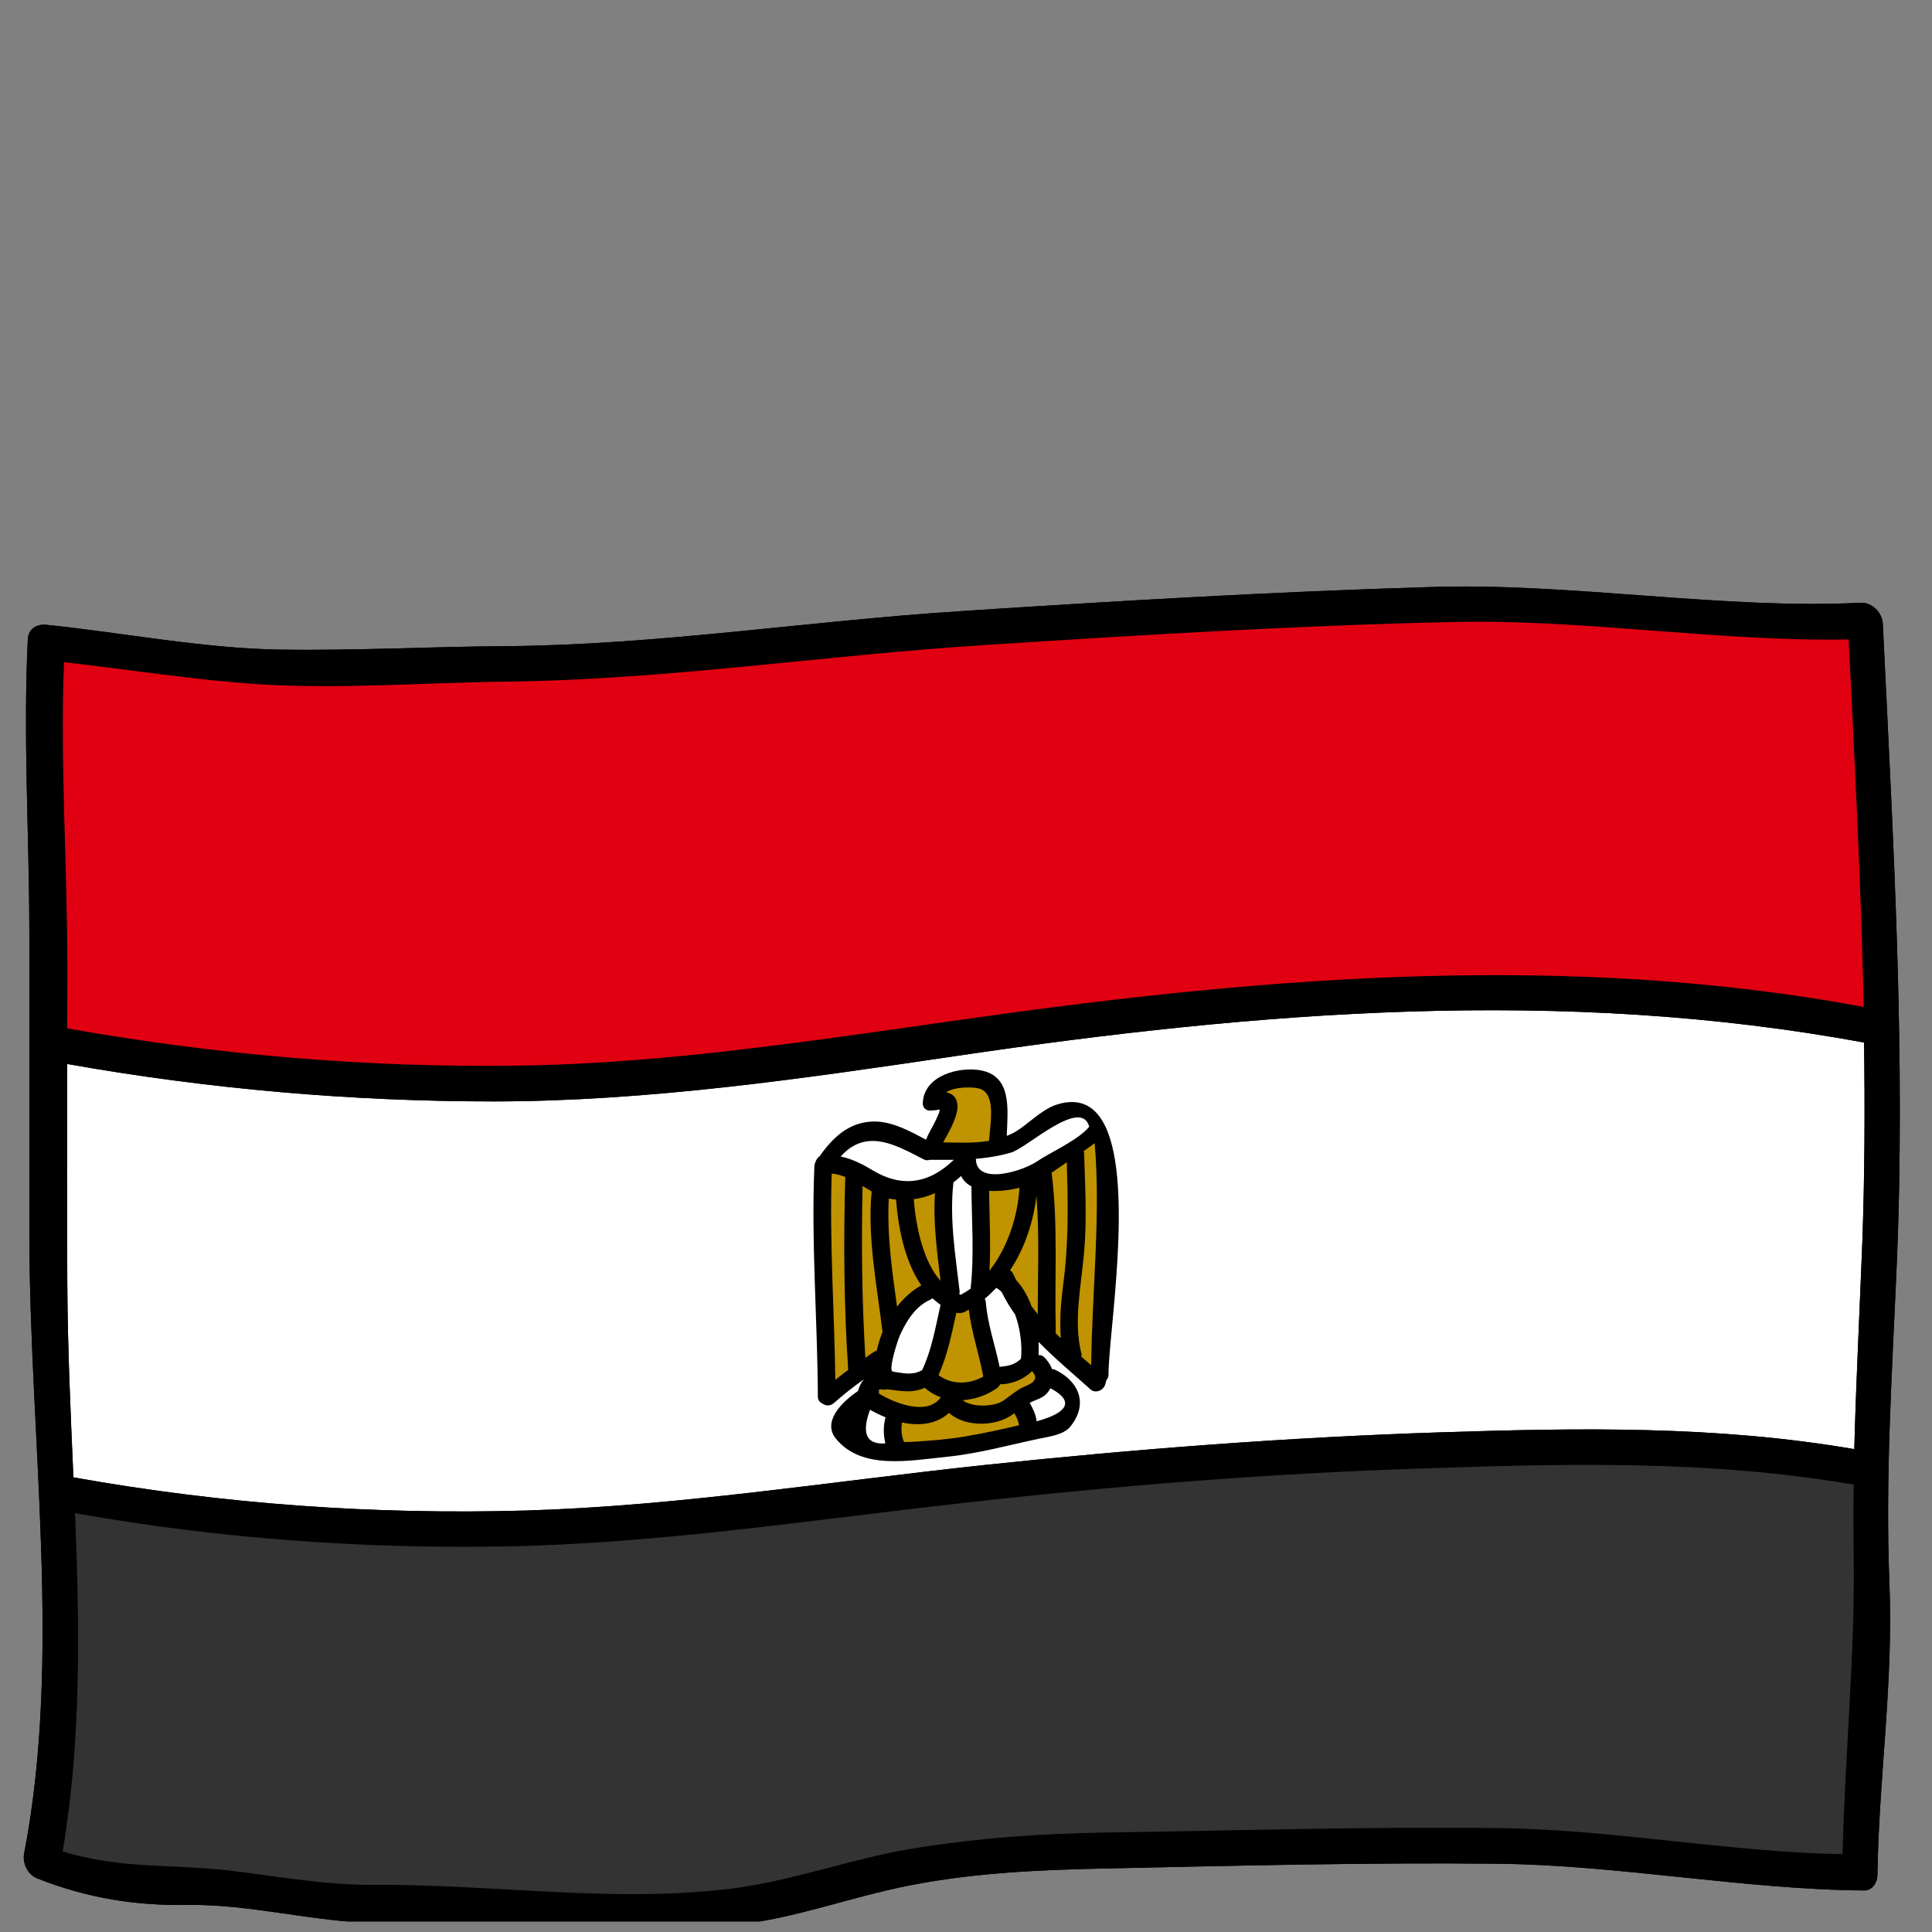 <?xml version="1.0" encoding="UTF-8"?>
<svg xmlns="http://www.w3.org/2000/svg" xmlns:xlink="http://www.w3.org/1999/xlink" width="61" zoomAndPan="magnify" viewBox="0 0 45.75 45.75" height="61" preserveAspectRatio="xMidYMid meet" version="1.0">
  <rect x="0" y="0" width="45.75" height="45.75" fill="#808080" stroke="none"/>
  <defs>
    <clipPath id="91ca192607">
      <path d="M 0.453 13.785 L 45 13.785 L 45 45.5 L 0.453 45.5 Z M 0.453 13.785 " clip-rule="nonzero"></path>
    </clipPath>
    <clipPath id="eb20849f3a">
      <path d="M 0.453 13.785 L 45 13.785 L 45 45.5 L 0.453 45.5 Z M 0.453 13.785 " clip-rule="nonzero"></path>
    </clipPath>
  </defs>
  <g clip-path="url(#91ca192607)">
    <path fill="#000000" d="M 44.059 14.273 C 40.824 14.438 37.156 13.789 33.855 13.902 C 30.141 14.012 26.449 14.23 22.738 14.473 C 19.156 14.703 15.574 15.273 11.988 15.301 C 10.195 15.312 8.43 15.41 6.641 15.383 C 4.797 15.355 2.957 14.988 1.113 14.797 C 0.875 14.77 0.676 14.883 0.66 15.125 C 0.543 17.426 0.695 19.828 0.695 22.16 L 0.695 29.168 C 0.695 34.078 1.477 39.219 0.57 43.898 C 0.531 44.105 0.645 44.387 0.879 44.48 C 2.086 44.957 3.23 45.129 4.445 45.109 C 5.93 45.086 7.441 45.516 8.93 45.539 C 11.746 45.586 14.535 45.867 17.348 45.59 C 18.781 45.449 20.152 44.914 21.57 44.641 C 23.098 44.344 24.648 44.277 26.176 44.246 C 29.273 44.18 32.34 44.102 35.441 44.133 C 38.312 44.16 41.309 44.746 44.148 44.766 C 44.332 44.766 44.453 44.586 44.457 44.414 C 44.492 42.082 44.836 39.863 44.742 37.5 C 44.641 34.988 44.805 32.523 44.91 30.055 C 45.133 25.016 44.832 19.906 44.586 14.781 C 44.574 14.5 44.328 14.262 44.059 14.273 " fill-opacity="1" fill-rule="nonzero"></path>
  </g>
  <path fill="#000000" d="M 19.781 32.676 C 19.879 32.594 19.98 32.516 20.086 32.438 C 19.984 30.938 19.973 29.387 20.016 27.871 C 19.914 27.832 19.809 27.801 19.695 27.789 C 19.641 29.406 19.758 31.055 19.781 32.676 Z M 20.762 31.984 C 20.793 31.836 20.84 31.688 20.898 31.543 C 20.77 30.457 20.535 29.316 20.641 28.211 C 20.57 28.168 20.496 28.129 20.426 28.086 C 20.395 29.438 20.41 30.812 20.492 32.152 C 20.559 32.102 20.629 32.059 20.699 32.012 C 20.719 31.996 20.742 31.992 20.762 31.984 Z M 20.602 33.383 C 20.395 33.949 20.52 34.211 20.965 34.18 C 20.918 33.98 20.914 33.77 20.969 33.562 C 20.836 33.508 20.711 33.445 20.602 33.383 Z M 21.242 30.941 C 21.406 30.73 21.602 30.555 21.816 30.438 C 21.426 29.871 21.27 29.078 21.219 28.406 C 21.16 28.398 21.102 28.395 21.047 28.379 C 21 29.23 21.125 30.102 21.242 30.941 Z M 22.277 33.09 C 22.141 33.039 22.008 32.961 21.895 32.863 C 21.59 33.004 21.301 32.93 21.004 32.898 C 20.957 32.91 20.91 32.914 20.867 32.898 C 20.852 32.906 20.828 32.906 20.809 32.906 C 20.816 32.938 20.816 32.969 20.812 33 C 21.211 33.242 21.969 33.527 22.277 33.09 Z M 22.273 30.332 C 22.191 29.648 22.094 28.961 22.141 28.254 C 21.98 28.324 21.816 28.375 21.637 28.395 C 21.688 29.02 21.848 29.855 22.273 30.332 Z M 22.273 30.898 C 22.203 30.852 22.141 30.797 22.078 30.742 C 22.062 30.754 22.051 30.766 22.031 30.777 C 21.703 30.918 21.484 31.246 21.336 31.566 C 21.32 31.598 21.305 31.629 21.293 31.664 C 21.258 31.746 21.02 32.465 21.145 32.48 C 21.363 32.512 21.582 32.574 21.805 32.461 C 21.812 32.453 21.824 32.453 21.832 32.453 C 22.07 31.953 22.152 31.422 22.273 30.898 Z M 22.586 27.465 C 22.402 27.465 22.215 27.465 22.027 27.465 C 22.023 27.465 22.02 27.465 22.016 27.465 C 21.969 27.48 21.922 27.48 21.871 27.453 C 21.199 27.105 20.512 26.711 19.906 27.387 C 20.176 27.441 20.414 27.562 20.668 27.715 C 21.336 28.117 21.984 28.047 22.586 27.465 Z M 23.285 32.598 C 23.184 32.062 23.008 31.555 22.941 31.012 C 22.902 31.031 22.867 31.055 22.832 31.074 C 22.809 31.082 22.793 31.082 22.773 31.086 C 22.766 31.09 22.758 31.094 22.746 31.094 C 22.742 31.094 22.742 31.094 22.742 31.094 C 22.715 31.094 22.691 31.094 22.668 31.09 C 22.66 31.086 22.652 31.082 22.648 31.082 C 22.535 31.582 22.441 32.086 22.223 32.562 C 22.523 32.789 22.926 32.793 23.285 32.598 Z M 22.984 30.516 C 23.074 29.703 23.008 28.906 23.004 28.102 C 23.004 28.102 23.004 28.098 23.004 28.094 C 22.898 28.039 22.812 27.957 22.758 27.848 C 22.699 27.902 22.641 27.953 22.578 27.996 C 22.48 28.867 22.625 29.719 22.723 30.566 C 22.727 30.594 22.723 30.621 22.715 30.648 C 22.727 30.652 22.738 30.656 22.754 30.66 C 22.832 30.617 22.91 30.566 22.984 30.516 Z M 23.422 27.016 C 23.438 26.648 23.605 25.914 23.203 25.781 C 23.047 25.734 22.617 25.727 22.402 25.867 C 22.465 25.879 22.523 25.898 22.574 25.945 C 22.684 26.043 22.691 26.215 22.652 26.359 C 22.613 26.516 22.543 26.668 22.465 26.812 C 22.426 26.887 22.387 26.957 22.348 27.027 C 22.348 27.035 22.34 27.043 22.336 27.051 C 22.688 27.059 23.062 27.074 23.422 27.016 Z M 24.141 28.125 C 23.914 28.184 23.656 28.215 23.422 28.199 C 23.43 28.828 23.465 29.457 23.43 30.09 C 23.871 29.535 24.105 28.777 24.141 28.125 Z M 24.129 33.75 C 24.121 33.648 24.07 33.555 24.02 33.465 C 23.977 33.496 23.93 33.531 23.883 33.555 C 23.477 33.789 22.809 33.77 22.473 33.457 C 22.168 33.734 21.758 33.77 21.359 33.684 C 21.332 33.848 21.348 34 21.406 34.148 C 21.48 34.148 21.555 34.145 21.629 34.141 C 22.023 34.117 22.426 34.086 22.824 34.02 C 23.266 33.945 23.695 33.855 24.129 33.75 Z M 24.176 32.176 C 24.211 31.879 24.164 31.477 24.039 31.129 C 23.918 30.961 23.812 30.785 23.719 30.594 C 23.68 30.555 23.637 30.527 23.594 30.496 C 23.504 30.59 23.414 30.676 23.32 30.754 C 23.332 30.777 23.34 30.801 23.344 30.836 C 23.387 31.367 23.566 31.855 23.672 32.371 C 23.691 32.367 23.707 32.359 23.727 32.359 C 23.891 32.348 24.051 32.301 24.176 32.176 Z M 24.176 32.875 C 24.289 32.809 24.676 32.719 24.438 32.469 C 24.242 32.664 23.984 32.762 23.727 32.781 C 23.711 32.781 23.699 32.773 23.688 32.773 C 23.68 32.781 23.68 32.785 23.676 32.793 C 23.66 32.824 23.637 32.855 23.598 32.879 C 23.348 33.051 23.07 33.137 22.797 33.156 C 23.02 33.336 23.531 33.312 23.746 33.176 C 23.891 33.078 24.023 32.961 24.176 32.875 Z M 24.574 31.121 C 24.574 30.184 24.617 29.242 24.543 28.316 C 24.473 28.922 24.27 29.555 23.918 30.082 C 23.949 30.102 23.977 30.129 23.996 30.172 C 24.016 30.223 24.043 30.266 24.062 30.312 C 24.219 30.48 24.34 30.695 24.426 30.93 C 24.473 30.996 24.527 31.059 24.574 31.121 Z M 24.547 33.656 C 24.93 33.555 25.656 33.289 24.875 32.875 C 24.852 32.914 24.828 32.953 24.793 32.992 C 24.688 33.113 24.52 33.148 24.383 33.219 C 24.457 33.352 24.531 33.496 24.547 33.656 Z M 25.184 30.359 C 25.309 29.406 25.289 28.465 25.262 27.523 C 25.145 27.602 25.023 27.691 24.902 27.77 C 25.059 29.004 24.969 30.266 25 31.516 C 25.004 31.535 24.996 31.551 24.992 31.566 C 25.035 31.609 25.078 31.648 25.121 31.691 C 25.086 31.254 25.125 30.812 25.184 30.359 Z M 25.793 26.68 C 25.598 25.973 24.316 27.188 23.941 27.293 C 23.66 27.375 23.383 27.418 23.109 27.441 C 23.113 28.078 24.215 27.738 24.566 27.496 C 24.824 27.316 25.551 26.988 25.793 26.68 Z M 25.84 32.328 C 25.859 30.555 26.07 28.777 25.922 27.07 C 25.836 27.137 25.746 27.199 25.66 27.258 C 25.664 27.273 25.672 27.293 25.672 27.316 C 25.695 28.086 25.742 28.867 25.672 29.648 C 25.602 30.465 25.414 31.281 25.609 32.062 C 25.613 32.086 25.609 32.105 25.609 32.129 C 25.688 32.195 25.766 32.262 25.84 32.328 Z M 22.086 26.293 C 21.973 26.32 21.848 26.27 21.852 26.117 C 21.879 25.465 22.715 25.254 23.215 25.344 C 23.969 25.48 23.863 26.262 23.84 26.898 C 23.949 26.855 24.051 26.805 24.148 26.734 C 24.422 26.543 24.715 26.25 25.039 26.152 C 25.598 25.98 25.957 26.215 26.176 26.676 C 26.844 28.078 26.25 31.605 26.25 32.535 C 26.254 32.602 26.23 32.648 26.199 32.684 C 26.191 32.711 26.184 32.738 26.176 32.773 C 26.133 32.93 25.938 33.004 25.824 32.902 C 25.422 32.539 24.984 32.176 24.594 31.777 C 24.598 31.887 24.598 31.992 24.594 32.09 C 24.641 32.086 24.688 32.098 24.73 32.141 C 24.809 32.223 24.875 32.316 24.91 32.418 C 24.934 32.422 24.953 32.426 24.98 32.434 C 25.52 32.688 25.801 33.223 25.34 33.789 C 25.18 33.98 24.832 34.02 24.617 34.066 C 23.891 34.219 23.164 34.422 22.43 34.496 C 21.516 34.59 20.398 34.812 19.793 34.066 C 19.469 33.668 19.93 33.199 20.316 32.941 C 20.348 32.832 20.391 32.738 20.461 32.66 C 20.219 32.832 19.98 33.016 19.758 33.215 C 19.66 33.305 19.547 33.293 19.473 33.234 C 19.414 33.211 19.367 33.156 19.367 33.07 C 19.359 31.262 19.207 29.422 19.285 27.613 C 19.289 27.574 19.301 27.543 19.312 27.512 C 19.328 27.465 19.359 27.414 19.406 27.383 C 19.719 26.938 20.086 26.594 20.629 26.559 C 21.09 26.531 21.531 26.777 21.926 26.988 C 21.996 26.82 22.098 26.664 22.172 26.5 C 22.203 26.434 22.246 26.348 22.254 26.277 C 22.227 26.277 22.199 26.281 22.168 26.289 C 22.141 26.293 22.113 26.293 22.086 26.293 " fill-opacity="1" fill-rule="nonzero"></path>
  <path fill="#ffffff" d="M 44.141 24.688 C 44.164 26.254 44.156 27.809 44.102 29.367 C 44.039 31.016 43.953 32.66 43.91 34.316 C 40.645 33.754 37.383 33.812 34.117 33.918 C 30.504 34.035 26.895 34.312 23.281 34.695 C 19.664 35.082 16.051 35.664 12.434 35.77 C 8.871 35.871 5.305 35.621 1.738 34.984 C 1.672 33.461 1.602 31.938 1.594 30.426 C 1.586 28.684 1.586 26.938 1.59 25.195 C 4.965 25.793 8.336 26.082 11.707 26.082 C 15.363 26.078 19.004 25.543 22.652 25.004 C 29.793 23.949 36.984 23.363 44.141 24.688 Z M 21.852 26.117 C 21.848 26.27 21.973 26.32 22.086 26.293 C 22.113 26.293 22.141 26.293 22.168 26.289 C 22.199 26.281 22.227 26.277 22.254 26.277 C 22.246 26.348 22.203 26.434 22.172 26.5 C 22.098 26.664 21.996 26.82 21.926 26.988 C 21.531 26.777 21.09 26.531 20.629 26.559 C 20.086 26.594 19.719 26.938 19.406 27.383 C 19.359 27.414 19.328 27.465 19.312 27.512 C 19.301 27.543 19.289 27.574 19.285 27.613 C 19.207 29.422 19.359 31.262 19.367 33.07 C 19.367 33.156 19.414 33.211 19.473 33.234 C 19.547 33.293 19.66 33.305 19.758 33.215 C 19.98 33.016 20.219 32.832 20.461 32.66 C 20.391 32.738 20.348 32.832 20.316 32.941 C 19.93 33.199 19.469 33.668 19.793 34.066 C 20.398 34.812 21.516 34.59 22.43 34.496 C 23.164 34.422 23.891 34.219 24.617 34.066 C 24.832 34.02 25.18 33.98 25.34 33.789 C 25.801 33.223 25.52 32.688 24.98 32.434 C 24.953 32.426 24.934 32.422 24.91 32.418 C 24.875 32.316 24.809 32.223 24.73 32.141 C 24.688 32.098 24.641 32.086 24.594 32.09 C 24.598 31.992 24.598 31.887 24.594 31.777 C 24.984 32.176 25.422 32.539 25.824 32.902 C 25.938 33.004 26.133 32.93 26.176 32.773 C 26.184 32.738 26.191 32.711 26.199 32.684 C 26.23 32.648 26.254 32.602 26.25 32.535 C 26.25 31.605 26.844 28.078 26.176 26.676 C 25.957 26.215 25.598 25.98 25.039 26.152 C 24.715 26.25 24.422 26.543 24.148 26.734 C 24.051 26.805 23.949 26.855 23.84 26.898 C 23.863 26.262 23.969 25.48 23.215 25.344 C 22.715 25.254 21.879 25.465 21.852 26.117 " fill-opacity="1" fill-rule="nonzero"></path>
  <path fill="#ffffff" d="M 21.336 31.566 C 21.484 31.246 21.703 30.918 22.031 30.777 C 22.051 30.766 22.062 30.754 22.078 30.742 C 22.141 30.797 22.203 30.852 22.273 30.898 C 22.152 31.422 22.07 31.953 21.832 32.453 C 21.824 32.453 21.812 32.453 21.805 32.461 C 21.582 32.574 21.363 32.512 21.145 32.48 C 21.02 32.465 21.258 31.746 21.293 31.664 C 21.305 31.629 21.32 31.598 21.336 31.566 " fill-opacity="1" fill-rule="nonzero"></path>
  <path fill="#ffffff" d="M 23.941 27.293 C 24.316 27.188 25.598 25.973 25.793 26.68 C 25.551 26.988 24.824 27.316 24.566 27.496 C 24.215 27.738 23.113 28.078 23.109 27.441 C 23.383 27.418 23.66 27.375 23.941 27.293 " fill-opacity="1" fill-rule="nonzero"></path>
  <path fill="#ffffff" d="M 24.875 32.875 C 25.656 33.289 24.93 33.555 24.547 33.656 C 24.531 33.496 24.457 33.352 24.383 33.219 C 24.52 33.148 24.688 33.113 24.793 32.992 C 24.828 32.953 24.852 32.914 24.875 32.875 " fill-opacity="1" fill-rule="nonzero"></path>
  <path fill="#ffffff" d="M 24.039 31.129 C 24.164 31.477 24.211 31.879 24.176 32.176 C 24.051 32.301 23.891 32.348 23.727 32.359 C 23.707 32.359 23.691 32.367 23.672 32.371 C 23.566 31.855 23.387 31.367 23.344 30.836 C 23.34 30.801 23.332 30.777 23.32 30.754 C 23.414 30.676 23.504 30.59 23.594 30.496 C 23.637 30.527 23.68 30.555 23.719 30.594 C 23.812 30.785 23.918 30.961 24.039 31.129 " fill-opacity="1" fill-rule="nonzero"></path>
  <path fill="#ffffff" d="M 23.004 28.102 C 23.008 28.906 23.074 29.703 22.984 30.516 C 22.91 30.566 22.832 30.617 22.754 30.66 C 22.738 30.656 22.727 30.652 22.715 30.648 C 22.723 30.621 22.727 30.594 22.723 30.566 C 22.625 29.719 22.48 28.867 22.578 27.996 C 22.641 27.953 22.699 27.902 22.758 27.848 C 22.812 27.957 22.898 28.039 23.004 28.094 C 23.004 28.098 23.004 28.102 23.004 28.102 " fill-opacity="1" fill-rule="nonzero"></path>
  <path fill="#ffffff" d="M 22.027 27.465 C 22.215 27.465 22.402 27.465 22.586 27.465 C 21.984 28.047 21.336 28.117 20.668 27.715 C 20.414 27.562 20.176 27.441 19.906 27.387 C 20.512 26.711 21.199 27.105 21.871 27.453 C 21.922 27.48 21.969 27.48 22.016 27.465 C 22.02 27.465 22.023 27.465 22.027 27.465 " fill-opacity="1" fill-rule="nonzero"></path>
  <path fill="#ffffff" d="M 20.965 34.18 C 20.52 34.211 20.395 33.949 20.602 33.383 C 20.711 33.445 20.836 33.508 20.969 33.562 C 20.914 33.77 20.918 33.98 20.965 34.18 " fill-opacity="1" fill-rule="nonzero"></path>
  <path fill="#c09300" d="M 24.438 32.469 C 24.676 32.719 24.289 32.809 24.176 32.875 C 24.023 32.961 23.891 33.078 23.746 33.176 C 23.531 33.312 23.02 33.336 22.797 33.156 C 23.07 33.137 23.348 33.051 23.598 32.879 C 23.637 32.855 23.66 32.824 23.676 32.793 C 23.68 32.785 23.68 32.781 23.688 32.773 C 23.699 32.773 23.711 32.781 23.727 32.781 C 23.984 32.762 24.242 32.664 24.438 32.469 " fill-opacity="1" fill-rule="nonzero"></path>
  <path fill="#c09300" d="M 21.895 32.863 C 22.008 32.961 22.141 33.039 22.277 33.09 C 21.969 33.527 21.211 33.242 20.812 33 C 20.816 32.969 20.816 32.938 20.809 32.906 C 20.828 32.906 20.852 32.906 20.867 32.898 C 20.91 32.914 20.957 32.91 21.004 32.898 C 21.301 32.93 21.59 33.004 21.895 32.863 " fill-opacity="1" fill-rule="nonzero"></path>
  <path fill="#c09300" d="M 23.203 25.781 C 23.605 25.914 23.438 26.648 23.422 27.016 C 23.062 27.074 22.688 27.059 22.336 27.051 C 22.34 27.043 22.348 27.035 22.348 27.027 C 22.387 26.957 22.426 26.887 22.465 26.812 C 22.543 26.668 22.613 26.516 22.652 26.359 C 22.691 26.215 22.684 26.043 22.574 25.945 C 22.523 25.898 22.465 25.879 22.402 25.867 C 22.617 25.727 23.047 25.734 23.203 25.781 " fill-opacity="1" fill-rule="nonzero"></path>
  <path fill="#c09300" d="M 25.922 27.07 C 26.07 28.777 25.859 30.555 25.84 32.328 C 25.766 32.262 25.688 32.195 25.609 32.129 C 25.609 32.105 25.613 32.086 25.609 32.062 C 25.414 31.281 25.602 30.465 25.672 29.648 C 25.742 28.867 25.695 28.086 25.672 27.316 C 25.672 27.293 25.664 27.273 25.66 27.258 C 25.746 27.199 25.836 27.137 25.922 27.07 " fill-opacity="1" fill-rule="nonzero"></path>
  <path fill="#c09300" d="M 25.262 27.523 C 25.289 28.465 25.309 29.406 25.184 30.359 C 25.125 30.812 25.086 31.254 25.121 31.691 C 25.078 31.648 25.035 31.609 24.992 31.566 C 24.996 31.551 25.004 31.535 25 31.516 C 24.969 30.266 25.059 29.004 24.902 27.77 C 25.023 27.691 25.145 27.602 25.262 27.523 " fill-opacity="1" fill-rule="nonzero"></path>
  <g clip-path="url(#eb20849f3a)">
    <path fill="#000000" d="M 44.133 23.844 C 44.07 20.957 43.918 18.051 43.777 15.141 C 40.746 15.203 37.438 14.652 34.379 14.73 C 30.668 14.812 26.977 15.039 23.27 15.277 C 19.508 15.52 15.754 16.098 11.988 16.141 C 10.031 16.164 8.09 16.324 6.137 16.203 C 4.594 16.102 3.055 15.855 1.516 15.68 C 1.422 18.039 1.594 20.492 1.594 22.867 C 1.594 23.363 1.594 23.859 1.59 24.352 C 5.152 24.984 8.707 25.285 12.266 25.234 C 15.918 25.184 19.551 24.594 23.199 24.086 C 30.16 23.105 37.25 22.562 44.133 23.844 Z M 43.633 43.906 C 43.688 41.52 43.93 39.211 43.895 36.801 C 43.887 36.25 43.887 35.703 43.895 35.156 C 40.453 34.562 37.016 34.66 33.574 34.777 C 29.961 34.898 26.352 35.188 22.742 35.598 C 19.121 36.004 15.512 36.562 11.891 36.621 C 8.52 36.676 5.148 36.43 1.777 35.832 C 1.887 38.543 1.926 41.238 1.484 43.84 C 2.84 44.266 4.09 44.137 5.453 44.297 C 6.613 44.438 7.773 44.652 8.93 44.633 C 11.746 44.621 14.539 45.07 17.348 44.719 C 18.777 44.535 20.148 44.02 21.57 43.781 C 23.109 43.527 24.641 43.418 26.176 43.395 C 29.27 43.348 32.34 43.254 35.441 43.289 C 38.129 43.312 40.965 43.863 43.633 43.906 Z M 44.102 29.367 C 44.156 27.809 44.164 26.254 44.141 24.688 C 36.984 23.363 29.793 23.949 22.652 25.004 C 19.004 25.543 15.363 26.078 11.707 26.082 C 8.336 26.082 4.965 25.793 1.59 25.195 C 1.586 26.938 1.586 28.684 1.594 30.426 C 1.602 31.938 1.672 33.461 1.738 34.984 C 5.305 35.621 8.871 35.871 12.434 35.77 C 16.051 35.664 19.664 35.082 23.281 34.695 C 26.895 34.312 30.504 34.035 34.117 33.918 C 37.383 33.812 40.645 33.754 43.91 34.316 C 43.953 32.66 44.039 31.016 44.102 29.367 Z M 44.586 14.781 C 44.832 19.906 45.133 25.016 44.91 30.055 C 44.805 32.523 44.641 34.988 44.742 37.5 C 44.836 39.863 44.492 42.082 44.457 44.414 C 44.453 44.586 44.332 44.766 44.148 44.766 C 41.309 44.746 38.312 44.16 35.441 44.133 C 32.34 44.102 29.273 44.18 26.176 44.246 C 24.648 44.277 23.098 44.344 21.57 44.641 C 20.152 44.914 18.781 45.449 17.348 45.59 C 14.535 45.867 11.746 45.586 8.93 45.539 C 7.441 45.516 5.93 45.086 4.445 45.109 C 3.23 45.129 2.086 44.957 0.879 44.48 C 0.645 44.387 0.531 44.105 0.57 43.898 C 1.477 39.219 0.695 34.078 0.695 29.168 C 0.695 26.828 0.695 24.496 0.695 22.16 C 0.695 19.828 0.543 17.426 0.66 15.125 C 0.676 14.883 0.875 14.77 1.113 14.797 C 2.957 14.988 4.797 15.355 6.641 15.383 C 8.43 15.41 10.195 15.312 11.988 15.301 C 15.574 15.273 19.156 14.703 22.738 14.473 C 26.449 14.23 30.141 14.012 33.855 13.902 C 37.156 13.789 40.824 14.441 44.059 14.273 C 44.328 14.262 44.574 14.5 44.586 14.781 " fill-opacity="1" fill-rule="nonzero"></path>
  </g>
  <path fill="#333333" d="M 43.895 36.801 C 43.93 39.211 43.688 41.52 43.633 43.906 C 40.965 43.863 38.129 43.312 35.441 43.289 C 32.34 43.254 29.27 43.348 26.176 43.395 C 24.641 43.418 23.109 43.527 21.57 43.781 C 20.148 44.02 18.777 44.535 17.348 44.719 C 14.539 45.07 11.746 44.621 8.93 44.633 C 7.773 44.652 6.613 44.438 5.453 44.297 C 4.09 44.137 2.84 44.266 1.484 43.84 C 1.926 41.238 1.887 38.543 1.777 35.832 C 5.148 36.43 8.52 36.676 11.891 36.621 C 15.512 36.562 19.121 36.004 22.742 35.598 C 26.352 35.188 29.961 34.898 33.574 34.777 C 37.016 34.66 40.453 34.562 43.895 35.156 C 43.887 35.703 43.887 36.25 43.895 36.801 " fill-opacity="1" fill-rule="nonzero"></path>
  <path fill="#e00011" d="M 43.777 15.141 C 43.918 18.051 44.07 20.957 44.133 23.844 C 37.25 22.562 30.16 23.105 23.199 24.086 C 19.551 24.594 15.918 25.184 12.266 25.234 C 8.707 25.285 5.152 24.984 1.59 24.352 C 1.594 23.859 1.594 23.363 1.594 22.867 C 1.594 20.492 1.422 18.039 1.516 15.68 C 3.055 15.855 4.594 16.102 6.137 16.203 C 8.09 16.324 10.031 16.164 11.988 16.141 C 15.754 16.098 19.508 15.52 23.27 15.277 C 26.977 15.039 30.668 14.812 34.379 14.73 C 37.438 14.652 40.746 15.203 43.777 15.141 " fill-opacity="1" fill-rule="nonzero"></path>
  <path fill="#c09300" d="M 24.543 28.316 C 24.617 29.242 24.574 30.184 24.574 31.121 C 24.527 31.059 24.473 30.996 24.426 30.93 C 24.34 30.695 24.219 30.48 24.062 30.312 C 24.043 30.266 24.016 30.223 23.996 30.172 C 23.977 30.129 23.949 30.102 23.918 30.082 C 24.27 29.555 24.473 28.922 24.543 28.316 " fill-opacity="1" fill-rule="nonzero"></path>
  <path fill="#c09300" d="M 24.02 33.465 C 24.07 33.555 24.121 33.648 24.129 33.75 C 23.695 33.855 23.266 33.945 22.824 34.02 C 22.426 34.086 22.023 34.117 21.629 34.141 C 21.555 34.145 21.48 34.148 21.406 34.148 C 21.348 34 21.332 33.848 21.359 33.684 C 21.758 33.77 22.168 33.734 22.473 33.457 C 22.809 33.77 23.477 33.789 23.883 33.555 C 23.93 33.531 23.977 33.496 24.02 33.465 " fill-opacity="1" fill-rule="nonzero"></path>
  <path fill="#c09300" d="M 23.422 28.199 C 23.656 28.215 23.914 28.184 24.141 28.125 C 24.105 28.777 23.871 29.535 23.43 30.09 C 23.465 29.457 23.43 28.828 23.422 28.199 " fill-opacity="1" fill-rule="nonzero"></path>
  <path fill="#c09300" d="M 22.941 31.012 C 23.008 31.555 23.184 32.062 23.285 32.598 C 22.926 32.793 22.523 32.789 22.223 32.562 C 22.441 32.086 22.535 31.582 22.648 31.082 C 22.652 31.082 22.66 31.086 22.668 31.09 C 22.691 31.094 22.715 31.094 22.742 31.094 C 22.742 31.094 22.742 31.094 22.746 31.094 C 22.758 31.094 22.766 31.09 22.773 31.086 C 22.793 31.082 22.809 31.082 22.832 31.074 C 22.867 31.055 22.902 31.031 22.941 31.012 " fill-opacity="1" fill-rule="nonzero"></path>
  <path fill="#c09300" d="M 22.141 28.254 C 22.094 28.961 22.191 29.648 22.273 30.332 C 21.848 29.855 21.688 29.02 21.637 28.395 C 21.816 28.375 21.98 28.324 22.141 28.254 " fill-opacity="1" fill-rule="nonzero"></path>
  <path fill="#c09300" d="M 21.816 30.438 C 21.602 30.555 21.406 30.73 21.242 30.941 C 21.125 30.102 21 29.23 21.047 28.379 C 21.102 28.395 21.16 28.398 21.219 28.406 C 21.27 29.078 21.426 29.871 21.816 30.438 " fill-opacity="1" fill-rule="nonzero"></path>
  <path fill="#c09300" d="M 20.898 31.543 C 20.84 31.688 20.793 31.836 20.762 31.984 C 20.742 31.992 20.719 31.996 20.699 32.012 C 20.629 32.059 20.559 32.102 20.492 32.152 C 20.41 30.812 20.395 29.438 20.426 28.086 C 20.496 28.129 20.57 28.168 20.641 28.211 C 20.535 29.316 20.77 30.457 20.898 31.543 " fill-opacity="1" fill-rule="nonzero"></path>
  <path fill="#c09300" d="M 20.086 32.438 C 19.98 32.516 19.879 32.594 19.781 32.676 C 19.758 31.055 19.641 29.406 19.695 27.789 C 19.809 27.801 19.914 27.832 20.016 27.871 C 19.973 29.387 19.984 30.938 20.086 32.438 " fill-opacity="1" fill-rule="nonzero"></path>
</svg>
